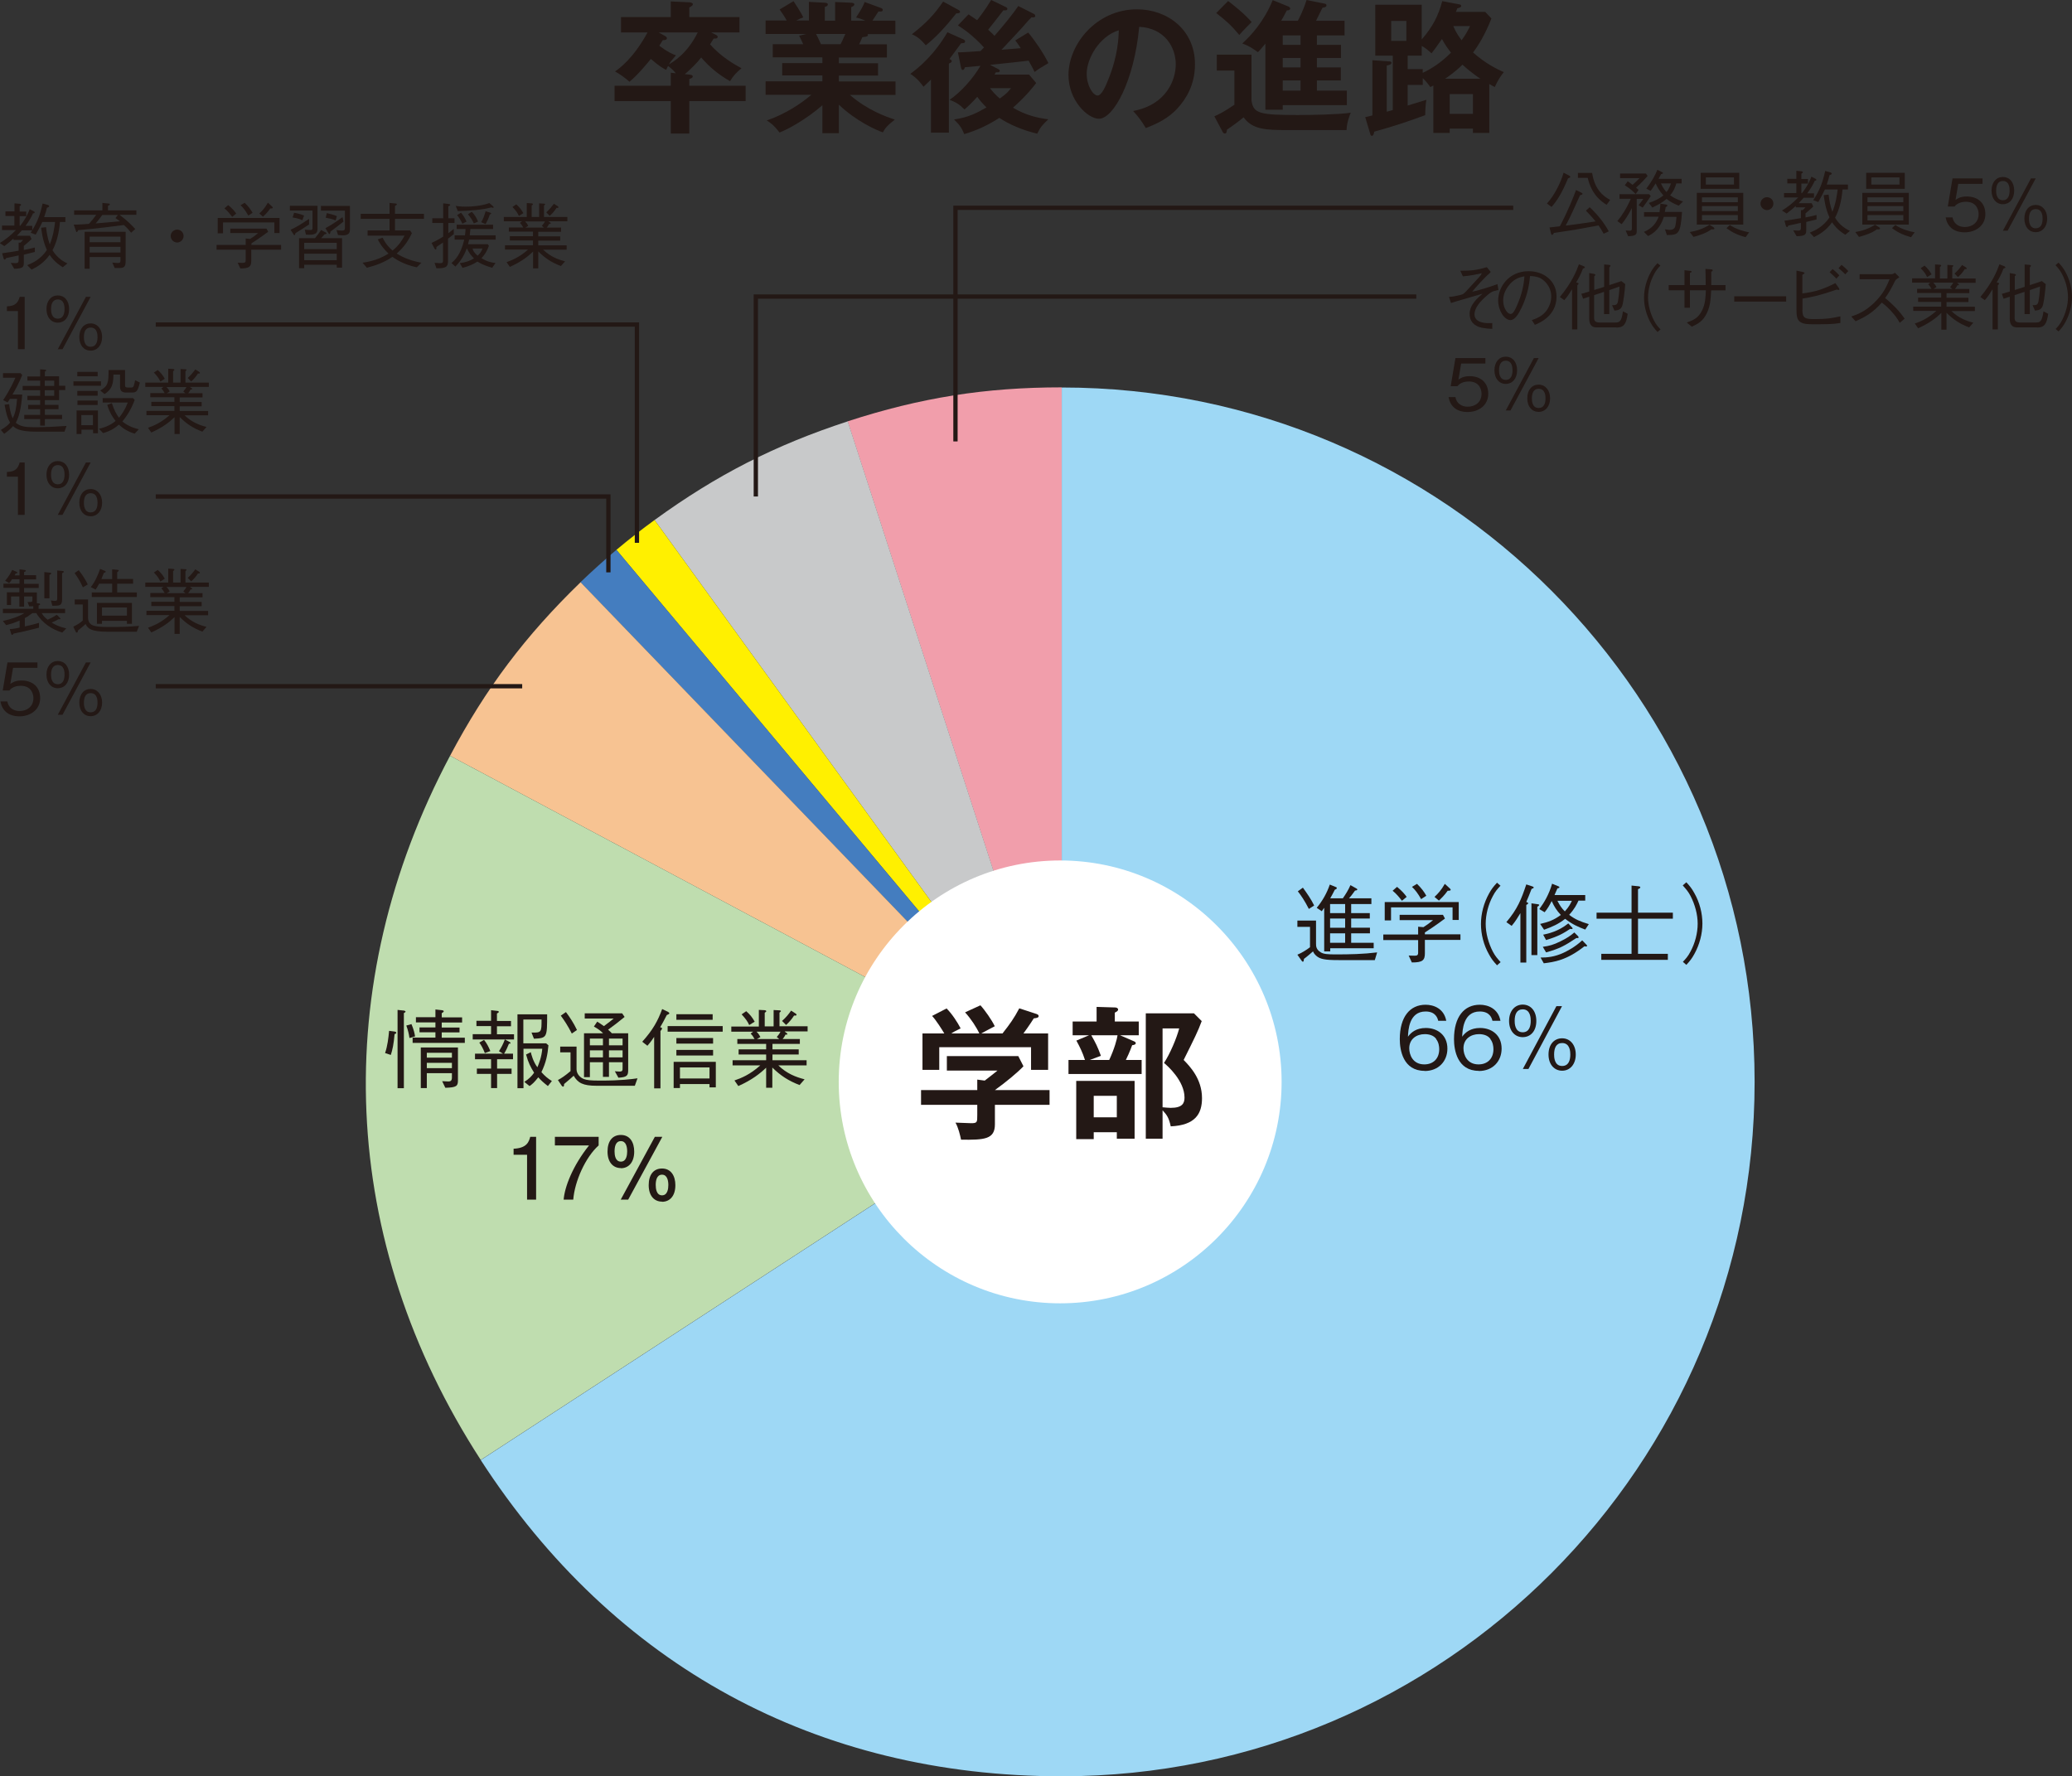 <?xml version="1.0" encoding="UTF-8"?><svg id="_レイヤー_1" xmlns="http://www.w3.org/2000/svg" viewBox="0 0 144.47 123.85"><rect x="0" y="0" width="144.47" height="123.85" fill="#333333" stroke="none"/><defs><style>.cls-1{fill:#fff000;}.cls-1,.cls-2,.cls-3,.cls-4,.cls-5,.cls-6,.cls-7,.cls-8,.cls-9{stroke-width:0px;}.cls-2{fill:#f7c392;}.cls-3{fill:#231815;}.cls-4{fill:#c8c9ca;}.cls-5{fill:#bfddaf;}.cls-6{fill:#9ed8f5;}.cls-7{fill:#fff;}.cls-8{fill:#447dbf;}.cls-9{fill:#f19eab;}.cls-10{fill:none;stroke:#231815;stroke-miterlimit:10;stroke-width:.3px;}</style></defs><path class="cls-9" d="m74.03,75.43l-14.93-46.05c5.07-1.65,9.59-2.37,14.93-2.37v48.42Z"/><path class="cls-4" d="m74.03,75.43l-28.39-39.17c4.32-3.14,8.39-5.22,13.47-6.88l14.93,46.05Z"/><path class="cls-1" d="m74.03,75.43l-31.05-37.09c.82-.69,1.79-1.45,2.66-2.08l28.39,39.17Z"/><path class="cls-8" d="m74.03,75.43l-33.56-34.83c.77-.74,1.69-1.57,2.51-2.26l31.05,37.09Z"/><path class="cls-2" d="m74.03,75.43l-42.65-22.73c2.5-4.72,5.26-8.38,9.1-12.1l33.56,34.83Z"/><path class="cls-5" d="m74.03,75.43l-40.51,26.37c-9.88-15.25-10.66-33.04-2.14-49.1l42.65,22.73Z"/><path class="cls-6" d="m74.03,75.43V27.02c26.68,0,48.31,21.68,48.31,48.42s-21.63,48.42-48.31,48.42c-17.07,0-31.21-7.69-40.51-22.05l40.51-26.37Z"/><path class="cls-7" d="m73.92,90.88c-8.52,0-15.44-6.93-15.44-15.44s6.93-15.44,15.44-15.44,15.44,6.93,15.44,15.44-6.93,15.44-15.44,15.44Z"/><path class="cls-3" d="m95.85,66.95h-2.27c-.93,0-1.41-.02-1.71-.23-.11-.08-.25-.2-.32-.38-.14.12-.42.37-.63.52-.01.11-.02.2-.08.2-.03,0-.06-.04-.07-.05l-.31-.44c.35-.14.71-.39.88-.52v-1.42h-.88v-.44h1.3v1.6c0,.18,0,.41.32.61.2.13.49.15,1.06.15.96,0,1.92-.02,2.88-.14l-.16.53Zm-5.01-5.06c.29.4.57.8.79,1.25l-.37.24c-.3-.59-.55-.95-.77-1.23l.35-.25Zm.97,1.41c.4-.48.71-1.03.91-1.62l.39.16c.06.02.1.04.1.08,0,.07-.09.1-.14.12-.1.2-.19.37-.32.6h.88c.2-.29.39-.59.53-.92l.41.23s.07.04.07.07c0,.06-.08.07-.16.08-.19.27-.32.43-.42.54h1.56v.4h-1.41v.63h1.3v.38h-1.3v.64h1.31v.39h-1.31v.66h1.57v.38h-3.03v.22h-.42v-3.04c-.08.11-.09.13-.17.24l-.34-.23Zm1.98.37v-.63h-1.05v.63h1.05Zm0,1.02v-.64h-1.05v.64h1.05Zm0,1.05v-.66h-1.05v.66h1.05Z"/><path class="cls-3" d="m99.35,65.55v.92c0,.47-.14.65-.91.64l-.22-.48c.19.01.31.01.38.01.16,0,.28,0,.28-.2v-.89h-2.43v-.39h2.43v-.54l.37.03c.28-.18.43-.29.67-.49h-2.33v-.37h3.02l.14.26c-.64.48-1.18.83-1.4.97v.13h2.48v.39h-2.48Zm1.93-1.4v-.88h-4.29v.91h-.44v-1.28h5.16v1.25h-.44Zm-3.53-1.34c-.2-.26-.4-.5-.65-.7l.31-.27c.35.29.53.5.67.7l-.33.27Zm1.34-.11c-.23-.41-.41-.64-.64-.86l.35-.21c.32.31.5.56.65.83l-.37.24Zm1.85-.59c-.22.32-.51.59-.61.69l-.31-.26c.24-.22.47-.47.72-.91l.36.33s.05.06.05.08c0,.07-.1.07-.2.07Z"/><path class="cls-3" d="m104.63,61.75c-.23.25-.37.4-.54.73-.32.59-.5,1.29-.5,1.94s.19,1.34.5,1.94c.17.32.31.47.54.73l-.25.22c-.24-.26-.38-.43-.56-.76-.37-.65-.56-1.4-.56-2.12s.2-1.47.56-2.12c.18-.33.32-.5.56-.76l.25.22Z"/><path class="cls-3" d="m105.04,64.29c.77-.91,1.04-1.6,1.38-2.62l.43.14s.09.04.09.07c0,.06-.09.08-.15.1-.14.37-.27.68-.37.91.11.05.13.06.13.1,0,.04-.07.08-.13.11v4.02h-.41v-3.45c-.14.23-.35.59-.61.89l-.37-.26Zm1.75-1.3l.43.06c.08.01.1.03.1.05,0,.05-.07.09-.13.13v3.37h-.41v-3.61Zm.58,1.44c.61-.14.98-.28,1.46-.63-.29-.31-.45-.56-.64-.97-.14.28-.29.54-.49.78l-.37-.22c.33-.44.68-1.03.89-1.77l.41.17c.06.02.1.04.1.08,0,.05-.08.07-.14.08-.05.13-.2.44-.2.46h2.14v.39h-.47c-.13.28-.28.59-.65.99.4.31.75.46,1.37.65l-.25.38c-.53-.2-.9-.37-1.4-.75-.49.38-.89.55-1.47.76l-.27-.4Zm.05,2.34c.45,0,.97-.04,1.61-.34.21-.1.78-.38,1.29-.86l.29.3s.05.05.05.08c0,.04-.04.05-.07.05s-.06,0-.11-.02c-1.25.99-2.12,1.1-2.84,1.19l-.23-.41Zm.16-1.59c.38-.08,1.07-.23,1.77-.79l.26.28s.04.04.04.07c0,.04-.04.04-.06.04-.04,0-.08,0-.11-.01-.47.31-.82.52-1.68.78l-.2-.37Zm0,.84c.44-.06.74-.14,1.22-.38.46-.22.71-.4.97-.62l.26.26s.04.05.04.08c0,.07-.11.05-.16.05-.8.53-1.17.74-2.11,1l-.23-.39Zm1.01-3.21c.16.31.29.52.52.74.3-.33.41-.57.49-.74h-1Z"/><path class="cls-3" d="m111.65,66.93v-.42h2.11v-2.45h-2.44v-.42h2.44v-1.89l.49.05s.12.01.12.07-.08.1-.16.13v1.64h2.43v.42h-2.43v2.45h2.08v.42h-4.64Z"/><path class="cls-3" d="m117.33,67.08c.23-.25.37-.4.54-.73.32-.59.5-1.29.5-1.94s-.19-1.34-.5-1.94c-.17-.32-.31-.47-.54-.73l.25-.22c.24.26.38.43.56.76.37.65.56,1.4.56,2.12s-.2,1.47-.56,2.12c-.18.33-.32.5-.56.76l-.25-.22Z"/><path class="cls-3" d="m99.33,74.67c-1.5,0-1.73-1.45-1.73-2.21,0-1.56.71-2.4,1.8-2.4.56,0,1.28.26,1.44,1.12h-.56c-.04-.17-.17-.65-.88-.65-1.16,0-1.21,1.31-1.23,1.76.22-.31.59-.61,1.25-.61.79,0,1.5.48,1.5,1.44,0,.87-.61,1.56-1.59,1.56Zm.81-2.23c-.19-.25-.5-.33-.8-.33-.55,0-1.08.32-1.08.99,0,.44.24,1.12,1.05,1.12.62,0,1.04-.4,1.04-1.06,0-.2-.04-.49-.22-.71Z"/><path class="cls-3" d="m103.11,74.67c-1.5,0-1.73-1.45-1.73-2.21,0-1.56.71-2.4,1.8-2.4.56,0,1.28.26,1.44,1.12h-.56c-.04-.17-.17-.65-.88-.65-1.16,0-1.21,1.31-1.23,1.76.22-.31.59-.61,1.25-.61.79,0,1.5.48,1.5,1.44,0,.87-.61,1.56-1.59,1.56Zm.81-2.23c-.19-.25-.5-.33-.8-.33-.55,0-1.08.32-1.08.99,0,.44.24,1.12,1.05,1.12.62,0,1.04-.4,1.04-1.06,0-.2-.04-.49-.22-.71Z"/><path class="cls-3" d="m106.17,72.32c-.55,0-.95-.44-.95-1.13s.4-1.14.95-1.14.95.43.95,1.14-.4,1.13-.95,1.13Zm0-1.94c-.41,0-.56.34-.56.8,0,.14,0,.8.56.8.49,0,.56-.49.56-.8,0-.17-.01-.8-.56-.8Zm.4,4.16h-.39l2.34-4.38h.39l-2.34,4.38Zm2.35.12c-.54,0-.95-.43-.95-1.13s.39-1.13.95-1.13.95.46.95,1.13-.39,1.13-.95,1.13Zm0-1.93c-.42,0-.56.35-.56.8,0,.15,0,.8.56.8.44,0,.57-.38.57-.8,0-.17-.01-.8-.57-.8Z"/><path class="cls-3" d="m109.33,12.44c-.41.98-.73,1.52-1.15,1.99l-.32-.24c.5-.54.97-1.45,1.16-2.15l.42.22s.05.05.05.06c0,.07-.08.09-.17.12Zm2.49,3.87c-.14-.26-.2-.35-.36-.59-.32.06-1.03.19-1.54.28-.36.06-.87.14-1.57.24-.02.04-.08.14-.13.14-.04,0-.06-.04-.07-.08l-.11-.44c.09-.01.13-.01.17-.02.09,0,.47-.06.55-.06.58-1.1.92-1.97,1.13-2.53l.38.19c.06.03.07.05.07.08,0,.05-.06.07-.17.09-.47,1.04-.64,1.43-1,2.12.63-.07,1.39-.19,2.08-.29-.21-.27-.47-.54-.67-.75l.26-.24c.43.39.97,1.01,1.33,1.68l-.36.17Zm.2-2.03c-.99-.6-1.21-1.47-1.32-1.88h-.68v-.34h.99c.08.46.25,1.35,1.26,1.88l-.25.34Z"/><path class="cls-3" d="m114.54,14.48l-.29-.17c.14-.18.21-.27.33-.44h-.46v2.22c0,.22,0,.37-.6.38l-.17-.4c.08,0,.19.02.26.02.17,0,.17-.08.17-.16v-1.42c-.27.52-.48.84-.71,1.12l-.3-.21c.31-.38.62-.84.94-1.56h-.79v-.32h2.06l.12.13c-.22.34-.35.51-.56.8Zm-.46-1.39c.13.11.14.12.17.15l-.2.29c-.2-.2-.42-.4-.76-.61l.2-.28c.06.04.21.14.34.25.12-.1.29-.27.49-.47h-1.36v-.32h1.8l.12.17c-.25.28-.45.5-.81.82Zm2.15,3.32l-.14-.42c.18.02.23.04.33.04.12,0,.32-.03.38-.23.03-.1.08-.41.09-.68h-.88c-.12.37-.36.99-1.1,1.34l-.29-.29c.59-.25.85-.6,1.03-1.06h-1.02v-.32h1.08c.04-.25.05-.43.06-.59l.39.06s.1.02.1.07-.07.08-.12.12c-.02.12-.04.24-.06.33h1.2c-.11,1.56-.25,1.6-1.05,1.61Zm.82-2.07c-.36-.14-.59-.27-.85-.47-.33.28-.62.43-.99.6l-.25-.32c.38-.12.73-.29,1.02-.52-.27-.3-.44-.61-.54-.84-.18.28-.26.4-.35.52l-.3-.16c.43-.56.64-.99.77-1.31l.32.16s.07.03.07.07c0,.05-.09.06-.13.07-.1.19-.14.25-.18.33h1.61v.32h-.37c-.09.32-.19.54-.43.83.28.19.5.3.9.43l-.3.29Zm-1.24-1.55c.17.38.31.52.39.6.07-.09.18-.23.31-.6h-.7Z"/><path class="cls-3" d="m119.33,15.99c-.37.27-.81.41-1.25.53l-.26-.34c.47-.08.9-.21,1.38-.51l.29.19s.05.05.05.07c0,.07-.08.07-.22.06Zm-1.02-.33v-2.21h3.24v2.21h-3.24Zm.27-2.49v-1.12h2.69v1.12h-2.69Zm2.59.59h-2.5v.34h2.5v-.34Zm0,.61h-2.5v.35h2.5v-.35Zm0,.63h-2.5v.37h2.5v-.37Zm-.27-2.63h-1.96v.5h1.96v-.5Zm.81,4.17c-.51-.14-.9-.31-1.33-.63l.23-.22c.45.3.97.44,1.35.51l-.25.34Z"/><path class="cls-3" d="m123.65,14.2c0,.25-.21.45-.45.45s-.45-.21-.45-.45.2-.45.45-.45.45.19.45.45Z"/><path class="cls-3" d="m125.94,15.46v.54c0,.32,0,.46-.67.47l-.24-.41c.1.01.24.02.33.02.18,0,.21-.05.21-.22v-.32c-.38.08-.55.12-.88.19-.02.05-.04.1-.09.1-.04,0-.07-.04-.08-.08l-.1-.36c.42-.06.71-.1,1.15-.18v-.56h.12c.1-.08.17-.16.19-.19h-.67v-.1c-.28.26-.48.41-.64.53l-.32-.21c.34-.21.71-.47,1.13-.91h-.99v-.31h.86v-.67h-.63v-.32h.63v-.56l.34.03s.11.01.11.07c0,.04-.04.06-.1.1v.37h.46v.32h-.46v.67h.04c.42-.53.59-.97.66-1.15l.28.14s.07.04.07.08-.04.06-.12.07c-.07.16-.21.46-.52.87h.47v.31h-.72c-.14.16-.2.22-.35.38h.91l.11.23c-.08.08-.26.25-.54.48v.28c.15-.02.4-.08.77-.17v.31c-.33.08-.37.09-.77.19Zm2.71.9c-.52-.32-.78-.66-.91-.86-.4.57-.88.85-1.26,1.03l-.29-.31c.37-.15.94-.41,1.37-1.06-.3-.65-.37-1.32-.4-1.55l.34-.04c.04.35.1.75.26,1.2.25-.59.33-1.23.37-1.56h-.89c-.15.33-.33.65-.46.88l-.35-.13c.46-.72.65-1.22.83-2.04l.37.1s.09.04.09.08c0,.07-.08.08-.16.12-.04.18-.1.39-.19.65h1.48v.34h-.38c-.07.83-.25,1.47-.52,1.97.35.59.85.83,1.04.92l-.33.27Z"/><path class="cls-3" d="m130.87,15.99c-.37.27-.81.41-1.25.53l-.26-.34c.47-.08.9-.21,1.38-.51l.3.19s.05.05.05.07c0,.07-.08.07-.22.06Zm-1.02-.33v-2.21h3.24v2.21h-3.24Zm.27-2.49v-1.12h2.69v1.12h-2.69Zm2.59.59h-2.5v.34h2.5v-.34Zm0,.61h-2.5v.35h2.5v-.35Zm0,.63h-2.5v.37h2.5v-.37Zm-.27-2.63h-1.96v.5h1.96v-.5Zm.81,4.17c-.51-.14-.9-.31-1.33-.63l.23-.22c.45.3.97.44,1.35.51l-.25.34Z"/><path class="cls-3" d="m136.99,16.2c-.79,0-1.22-.42-1.33-1.04h.48c.08.44.43.67.85.67.52,0,.97-.31.97-.9,0-.17-.06-.86-.89-.86-.23,0-.58.06-.79.33h-.47l.33-1.96h2.09v.38h-1.69l-.19,1.12c.13-.09.34-.24.78-.24.75,0,1.3.43,1.3,1.23s-.67,1.27-1.44,1.27Z"/><path class="cls-3" d="m139.65,14.24c-.46,0-.79-.37-.79-.95s.33-.95.79-.95.79.36.79.95-.33.95-.79.95Zm0-1.62c-.34,0-.47.29-.47.67,0,.12,0,.67.47.67.41,0,.47-.41.47-.67,0-.14,0-.67-.47-.67Zm.33,3.47h-.33l1.96-3.65h.33l-1.96,3.65Zm1.96.1c-.46,0-.79-.36-.79-.95s.33-.95.79-.95.8.38.8.95-.33.95-.8.95Zm0-1.61c-.35,0-.47.29-.47.67,0,.12,0,.67.47.67.37,0,.48-.32.48-.67,0-.14,0-.67-.48-.67Z"/><path class="cls-3" d="m1.66,17.73v.54c0,.32,0,.46-.67.47l-.24-.41c.1.01.24.02.33.02.17,0,.22-.05.22-.22v-.32c-.38.08-.55.12-.88.19-.02.05-.04.1-.09.1-.04,0-.07-.04-.08-.08l-.1-.36c.42-.06.71-.1,1.15-.18v-.56h.12c.1-.08.17-.16.19-.19h-.67v-.1c-.28.26-.48.41-.64.53l-.32-.21c.34-.21.71-.47,1.13-.91H.14v-.31h.86v-.67H.38v-.32h.63v-.56l.34.03s.12.01.12.07c0,.04-.04.06-.1.1v.37h.46v.32h-.46v.67h.04c.42-.53.59-.97.66-1.15l.28.14s.07.04.07.08-.04.06-.12.07c-.07.16-.21.46-.52.87h.47v.31h-.72c-.14.16-.2.22-.35.38h.91l.11.23c-.08.08-.26.25-.54.48v.28c.15-.02.4-.08.77-.17v.31c-.33.08-.37.09-.77.19Zm2.71.9c-.52-.32-.78-.66-.91-.86-.4.57-.88.85-1.26,1.03l-.3-.31c.37-.15.94-.41,1.37-1.06-.3-.65-.37-1.32-.4-1.55l.34-.04c.04.35.1.75.26,1.2.25-.59.33-1.23.37-1.56h-.89c-.15.33-.33.65-.46.88l-.35-.13c.46-.72.65-1.22.83-2.04l.37.1s.09.04.09.08c0,.07-.08.08-.16.12-.04.18-.1.39-.19.65h1.48v.34h-.38c-.07.83-.25,1.47-.52,1.97.36.59.85.83,1.04.92l-.33.27Z"/><path class="cls-3" d="m8.35,14.99c.55.41.89.77,1.08.98l-.29.26c-.12-.16-.25-.31-.5-.54-.75.1-1.75.23-3.19.36-.04.1-.08.13-.1.13-.03,0-.04-.02-.06-.09l-.15-.43c.1,0,.14,0,.25,0,.13,0,.7-.04.81-.05.2-.22.33-.38.51-.63h-1.54v-.31h1.97v-.52l.4.04c.06,0,.12.02.12.06s-.01.04-.13.1v.32h1.98v.31h-1.15Zm-.03,3.7h-.32l-.17-.38c.19.02.3.03.36.03.19,0,.21-.03.21-.21v-.21h-2.15v.82h-.35v-2.58h2.86v2.01c0,.36-.04.52-.44.52Zm.08-2.19h-2.15v.39h2.15v-.39Zm0,.71h-2.15v.4h2.15v-.4Zm-.35-2l.17-.22h-1.09c-.16.23-.28.38-.46.59.49-.04,1.18-.1,1.69-.15-.04-.03-.26-.19-.3-.22Z"/><path class="cls-3" d="m12.8,16.46c0,.25-.21.45-.45.45s-.45-.21-.45-.45.2-.45.45-.45.45.19.45.45Z"/><path class="cls-3" d="m17.52,17.41v.77c0,.4-.12.54-.76.54l-.19-.4c.16.01.26.01.32.01.13,0,.24,0,.24-.17v-.75h-2.03v-.33h2.03v-.45l.31.03c.24-.15.36-.24.56-.41h-1.94v-.31h2.52l.12.22c-.54.4-.98.69-1.17.81v.11h2.07v.33h-2.07Zm1.61-1.17v-.73h-3.58v.76h-.37v-1.07h4.31v1.05h-.37Zm-2.94-1.12c-.17-.22-.33-.42-.54-.59l.26-.23c.29.24.44.42.56.59l-.28.23Zm1.12-.09c-.19-.34-.34-.54-.54-.72l.29-.17c.27.26.42.47.55.7l-.31.2Zm1.54-.5c-.18.27-.43.5-.51.58l-.26-.22c.2-.18.4-.4.6-.76l.3.28s.04.05.04.07c0,.06-.08.06-.17.06Z"/><path class="cls-3" d="m21.25,16.02c.15,0,.28.02.39.02.15,0,.15-.06.15-.18v-1.18h-1.58v-.33h1.93v1.57c0,.33-.1.49-.81.44l-.08-.35Zm.32-.38c-.35.23-.55.36-.97.62-.02.07-.03.14-.07.14-.03,0-.05-.02-.06-.05l-.21-.33c.38-.17.71-.37,1.29-.76v.38Zm-1.06-.8c.14.02.4.07.69.19l-.12.33c-.09-.05-.27-.13-.68-.2l.11-.33Zm3.34,1.77v2.05h-.37v-.2h-2.27v.24h-.36v-2.09h1.11c.17-.2.34-.43.43-.57l.32.17s.06.04.06.06c0,.04-.04.05-.14.07-.06.06-.19.22-.24.27h1.45Zm-.37.32h-2.27v.44h2.27v-.44Zm0,.76h-2.27v.45h2.27v-.45Zm-.03-1.65c.14.02.26.04.38.04.19,0,.22-.06.22-.19v-1.2h-1.67v-.33h2.02v1.6c0,.19,0,.45-.49.45-.08,0-.22-.01-.34-.02l-.11-.35Zm.5-.59c-.3.24-.6.47-.91.7,0,.06-.03.17-.07.17-.03,0-.05-.03-.06-.05l-.22-.36c.36-.2.65-.37,1.19-.77l.07.31Zm-1.16-.59c.23.06.47.11.7.21l-.09.3c-.2-.09-.43-.14-.69-.19l.08-.33Z"/><path class="cls-3" d="m26.68,16.57c.21.45.46.7.69.9.45-.37.65-.69.84-1.04h-2.58v-.36h1.53v-.81h-2.01v-.35h2.01v-.76l.41.04s.1,0,.1.05-.05.07-.13.12v.55h2.02v.35h-2.02v.81h1.05l.13.19c-.23.48-.52.95-1.06,1.42.52.33,1.12.53,1.72.64l-.32.32c-.85-.18-1.39-.51-1.7-.73-.55.38-1.12.59-1.78.76l-.3-.35c.95-.13,1.52-.46,1.81-.64-.21-.2-.5-.49-.75-.99l.35-.12Z"/><path class="cls-3" d="m31.61,16.35c-.12.09-.22.18-.37.29v1.55c0,.43-.15.52-.81.52l-.13-.38c.16.01.37.02.38.02.21,0,.21-.08.21-.21v-1.23c-.25.17-.36.24-.46.31,0,.05,0,.08-.01.12,0,.03-.01.06-.04.06-.02,0-.05-.02-.08-.06l-.21-.4c.27-.13.49-.24.81-.44v-.95h-.76v-.33h.76v-1.04l.37.04c.12.02.12.05.12.07,0,.03-.01.04-.13.1v.83h.43v.33h-.43v.71c.17-.12.25-.2.38-.3v.39Zm2.4.68l.08.11c-.17.47-.38.72-.52.86.43.27.74.31.98.34l-.23.33c-.36-.1-.72-.23-1.03-.43-.32.21-.66.34-1.04.44l-.19-.33c.43-.06.7-.16.99-.33-.2-.19-.35-.39-.5-.71-.18.49-.41.88-.8,1.28l-.27-.25c.2-.17.64-.55.89-1.63h-.67v-.3h.72c.03-.25.04-.33.04-.44h-.62v-.3h2.54v.3h-1.58c-.02.19-.03.28-.05.44h1.81v.3h-1.85c-.04.19-.05.21-.08.32h1.38Zm-2.24-2.67c.14.02.37.05.73.05.39,0,1.08-.05,1.62-.25l.26.22s.04.05.04.07c0,.04-.03.04-.04.04-.03,0-.05,0-.12-.03-.6.17-1.52.24-2.34.26l-.15-.37Zm.37.47c.11.12.24.29.39.62l-.29.15c-.12-.26-.23-.43-.37-.6l.26-.16Zm.76-.06c.19.21.32.39.43.68l-.29.13c-.1-.22-.21-.39-.41-.64l.26-.17Zm.05,2.56c.04.16.1.28.35.5.19-.18.26-.28.34-.5h-.69Zm.6-1.84c.15-.23.23-.5.31-.76l.32.1s.07.02.07.05c0,.03-.03.05-.1.08-.08.26-.17.45-.29.67l-.31-.14Z"/><path class="cls-3" d="m38.25,15.44l.09.06s.06.04.06.07c0,.05-.06.04-.11.04-.06.12-.11.19-.17.26h1v.29h-1.59v.32h1.53v.3h-1.53v.33h1.98v.3h-1.64c.5.48,1.04.69,1.53.81l-.29.33c-.64-.24-1.1-.54-1.58-1.02v1.18h-.36v-1.17c-.36.35-.82.71-1.62,1.07l-.23-.33c.39-.14.91-.35,1.5-.88h-1.61v-.3h1.95v-.33h-1.61v-.3h1.61v-.32h-1.68v-.29h1c-.08-.14-.12-.21-.23-.32l.15-.11h-1.27v-.3h1.6v-.97l.33.02c.06,0,.1.03.1.06s-.04.06-.09.09v.8h.52v-.95l.33.02c.07,0,.09.03.09.04,0,.02-.04.06-.08.1v.79h1.63v.3h-1.32Zm-2.07-.38c-.09-.2-.18-.35-.45-.63l.27-.18c.22.2.34.35.49.61l-.31.2Zm.43.38c.11.11.16.18.22.31l-.2.12h1.3l-.15-.12c.12-.15.17-.21.22-.31h-1.39Zm2.19-.94c-.14.22-.27.37-.47.55l-.24-.24c.25-.24.39-.41.53-.6l.24.15s.08.05.08.09c0,.06-.09.05-.14.04Z"/><path class="cls-3" d="m1.25,24.36v-2.67H.48v-.33c.33-.02.73-.04.89-.66h.35v3.65h-.46Z"/><path class="cls-3" d="m4.03,22.5c-.46,0-.79-.37-.79-.95s.33-.95.79-.95.79.36.79.95-.33.95-.79.95Zm0-1.62c-.34,0-.47.29-.47.67,0,.12,0,.67.47.67.41,0,.47-.41.47-.67,0-.14,0-.67-.47-.67Zm.33,3.47h-.33l1.96-3.65h.33l-1.96,3.65Zm1.96.1c-.46,0-.79-.36-.79-.95s.33-.95.79-.95.8.38.8.95-.33.95-.8.95Zm0-1.61c-.35,0-.47.29-.47.67,0,.12,0,.67.47.67.37,0,.48-.32.48-.67,0-.14,0-.67-.48-.67Z"/><path class="cls-3" d="m4.5,30.1h-1.97c-1.17,0-1.44-.22-1.62-.39-.18.21-.35.35-.62.54l-.23-.27c.32-.19.51-.34.64-.51-.19-.35-.26-.59-.38-1.25l.32-.04c.01.14.08.66.25.99.16-.33.25-.67.3-1.36h-.5c-.04.07-.05.09-.16.25l-.31-.16c.48-.72.76-1.34.85-1.56H.21v-.32h1.22l.12.13c-.26.63-.5,1.06-.68,1.36h.68c-.04.47-.12,1.39-.45,1.97.33.26.63.31,1.33.31.74,0,1.48-.04,2.21-.09l-.14.39Zm-.38-2.89v.69h-.99v.33h.95v.3h-.95v.4h1.2v.29h-1.2v.46h-.33v-.46h-1.11v-.29h1.11v-.4h-.84v-.3h.84v-.33h-.89v-.3h.89v-.39h-1.22v-.3h1.22v-.37h-.89v-.29h.89v-.5l.36.03s.06.01.06.05-.03.05-.09.08v.33h.99v.66h.43v.3h-.43Zm-.34-.67h-.66v.37h.66v-.37Zm0,.67h-.66v.39h.66v-.39Z"/><path class="cls-3" d="m5.12,26.59h1.92v.31h-1.92v-.31Zm.56,3.67h-.34v-1.64h1.49v1.59h-.34v-.25h-.81v.3Zm-.29-4.02v-.31h1.42v.31h-1.42Zm0,1.02h1.42v.33h-1.42v-.33Zm.01.67h1.41v.31h-1.41v-.31Zm1.08,1.01h-.81v.71h.81v-.71Zm.69-1.18h2.11l.11.13c-.2.55-.49,1.06-.86,1.5.46.38,1,.51,1.15.54l-.29.31c-.53-.16-.87-.41-1.1-.63-.21.18-.52.43-1.1.59l-.29-.3c.52-.12.88-.31,1.16-.55-.16-.2-.42-.56-.58-1.12l.32-.12c.17.51.29.74.5,1.02.23-.29.43-.59.61-1.06h-1.75v-.33Zm2.58-1.08c-.15.64-.26.69-.55.69h-.42c-.21,0-.41-.07-.41-.39v-.86h-.46c-.01.72-.13,1.04-.62,1.36l-.3-.25c.54-.31.58-.53.58-1.43h1.15v1.04c0,.15.04.18.18.18h.28c.1,0,.14-.08.16-.16.04-.11.07-.29.08-.35l.34.17Z"/><path class="cls-3" d="m13.25,26.99l.09.06s.06.04.06.07c0,.05-.06.04-.11.04-.06.12-.11.19-.17.26h1v.29h-1.59v.32h1.53v.3h-1.53v.33h1.98v.3h-1.64c.5.48,1.04.69,1.53.81l-.29.33c-.64-.24-1.1-.54-1.58-1.02v1.18h-.36v-1.17c-.36.35-.82.71-1.62,1.07l-.23-.33c.39-.14.91-.35,1.5-.88h-1.61v-.3h1.95v-.33h-1.61v-.3h1.61v-.32h-1.68v-.29h1c-.08-.14-.12-.21-.23-.32l.15-.11h-1.27v-.3h1.6v-.97l.33.02c.06,0,.1.03.1.06s-.04.06-.09.09v.8h.52v-.95l.33.02c.07,0,.09.03.09.04,0,.02-.04.06-.08.1v.79h1.63v.3h-1.32Zm-2.07-.38c-.09-.2-.18-.35-.45-.63l.27-.18c.22.2.34.35.49.61l-.31.2Zm.43.38c.11.11.16.18.22.31l-.2.12h1.3l-.15-.12c.12-.15.17-.21.22-.31h-1.39Zm2.19-.94c-.14.22-.27.37-.47.55l-.24-.24c.25-.24.39-.41.53-.6l.24.15s.08.05.08.09c0,.06-.09.05-.14.04Z"/><path class="cls-3" d="m1.25,35.91v-2.67H.48v-.33c.33-.02.73-.04.89-.66h.35v3.65h-.46Z"/><path class="cls-3" d="m4.03,34.05c-.46,0-.79-.37-.79-.95s.33-.95.79-.95.79.36.79.95-.33.95-.79.95Zm0-1.62c-.34,0-.47.29-.47.67,0,.12,0,.67.47.67.41,0,.47-.41.47-.67,0-.14,0-.67-.47-.67Zm.33,3.47h-.33l1.96-3.65h.33l-1.96,3.65Zm1.96.1c-.46,0-.79-.36-.79-.95s.33-.95.79-.95.8.38.8.95-.33.95-.8.95Zm0-1.61c-.35,0-.47.29-.47.67,0,.12,0,.67.47.67.37,0,.48-.32.48-.67,0-.14,0-.67-.48-.67Z"/><path class="cls-3" d="m27.51,72.12c-.06.69-.14,1.07-.26,1.44l-.4-.13c.17-.5.23-1.03.28-1.55l.39.05s.11.02.11.08c0,.06-.06.08-.12.1Zm.65-1.48v5.24h-.44v-5.46l.47.05s.09.04.09.07c0,.04-.1.09-.12.1Zm.39,1.74c-.04-.29-.1-.54-.22-.87l.36-.1c.17.41.22.66.25.86l-.39.11Zm.22.33v-.36h1.59v-.37h-1.11v-.34h1.11v-.35h-1.36v-.36h1.36v-.54l.45.05c.13.01.13.07.13.08,0,.04-.08.09-.14.13v.29h1.42v.36h-1.42v.35h1.24v.34h-1.24v.37h1.61v.36h-3.64Zm2.28,3.14l-.22-.46c.06,0,.34.02.43.02.13,0,.25-.03.25-.27v-.31h-1.75v1.04h-.42v-2.83h2.59v2.3c0,.39-.1.49-.88.51Zm.46-2.44h-1.75v.34h1.75v-.34Zm0,.7h-1.75v.37h1.75v-.37Z"/><path class="cls-3" d="m32.96,72.47v-.36h1.28v-.56h-1.02v-.37h1.02v-.74l.44.05s.1.01.1.06-.04.07-.13.12v.52h.98v.37h-.98v.56h1.19v.36h-2.88Zm1.7,1.39v.65h1.01v.37h-1.01v.99h-.42v-.99h-.99v-.37h.99v-.65h-1.12v-.39h1.95l-.28-.17c.16-.25.29-.49.41-.82l.34.18s.06.04.06.07c0,.05-.07.05-.11.04-.1.25-.19.45-.34.7h.62v.39h-1.12Zm-.85-.42c-.14-.36-.26-.56-.39-.74l.33-.19c.19.24.31.47.44.78l-.38.14Zm4.39,2.29c-.33-.26-.48-.4-.67-.61-.28.36-.43.49-.61.61l-.36-.29c.34-.22.52-.41.68-.64-.24-.39-.4-.68-.56-1.27l.33-.16c.03.13.16.66.46,1.05.12-.29.29-.71.34-1.29h-1.31v2.75h-.42v-5.15h2.07c0,1.64-.01,1.65-.92,1.7l-.17-.43c.7.02.7-.03.7-.91h-1.27v1.66h1.59l.16.14c-.06.66-.16,1.18-.49,1.87.25.28.44.44.73.62l-.28.35Z"/><path class="cls-3" d="m44.26,75.71h-2.66c-.96,0-1.31-.2-1.6-.7-.12.11-.34.31-.67.58,0,.08,0,.18-.07.18-.04,0-.07-.04-.1-.07l-.26-.39c.25-.13.5-.3.88-.62v-1.31h-.72v-.4h1.14v1.58c0,.34.28.6.51.68.21.08.43.11,1.17.11,1.42,0,2.15-.1,2.57-.16l-.19.53Zm-4.39-3.64c-.29-.57-.52-.91-.77-1.25l.36-.25c.26.35.52.73.77,1.25l-.36.25Zm3.25,3.08l-.25-.45c.17.01.26.02.31.02.23,0,.23-.08.23-.25v-.4h-.95v1.02h-.42v-1.02h-.91v1.04h-.41v-3.06h1.33c-.17-.17-.32-.29-.64-.47l.23-.34c.13.08.14.08.47.31.43-.32.47-.36.68-.53h-2.02v-.36h2.61l.17.25c-.46.38-.71.57-1.15.89.16.13.22.21.26.25h1.14v2.54c0,.41-.06.52-.7.56Zm-1.08-2.73h-.91v.47h.91v-.47Zm0,.82h-.91v.49h.91v-.49Zm1.37-.82h-.95v.47h.95v-.47Zm0,.82h-.95v.49h.95v-.49Z"/><path class="cls-3" d="m44.78,72.64c.74-.82,1.09-1.46,1.39-2.28l.41.2s.09.05.09.09c0,.06-.07.08-.18.13-.19.38-.32.61-.46.85.06.02.13.03.13.08,0,.07-.09.16-.11.18v4h-.44v-3.59c-.08.12-.22.34-.47.62l-.36-.28Zm1.77-.7v-.39h3.84v.39h-3.84Zm.42,3.92v-1.82h2.94v1.78h-.44v-.23h-2.06v.28h-.44Zm.19-4.75v-.39h2.53v.39h-2.53Zm0,1.66v-.39h2.56v.39h-2.56Zm0,.83v-.39h2.56v.39h-2.56Zm2.31.83h-2.06v.77h2.06v-.77Z"/><path class="cls-3" d="m54.72,71.94l.11.08s.07.05.07.08c0,.06-.07.05-.13.04-.07.15-.13.22-.2.31h1.2v.34h-1.91v.38h1.83v.36h-1.83v.4h2.38v.36h-1.97c.59.58,1.24.82,1.83.97l-.35.4c-.76-.29-1.32-.65-1.9-1.22v1.41h-.43v-1.4c-.43.41-.98.85-1.94,1.28l-.27-.39c.47-.16,1.09-.41,1.8-1.05h-1.93v-.36h2.34v-.4h-1.92v-.36h1.92v-.38h-2.01v-.34h1.2c-.09-.17-.15-.25-.27-.38l.17-.13h-1.52v-.36h1.92v-1.16l.4.02c.07,0,.12.04.12.07s-.05.07-.11.11v.95h.62v-1.14l.4.02c.08,0,.11.04.11.05,0,.03-.05.07-.1.11v.95h1.96v.36h-1.58Zm-2.48-.46c-.11-.24-.22-.41-.53-.75l.32-.22c.26.23.41.41.59.73l-.37.23Zm.51.46c.13.13.19.22.27.37l-.24.14h1.55l-.17-.14c.15-.17.2-.25.26-.37h-1.67Zm2.62-1.13c-.17.26-.32.44-.56.66l-.28-.28c.31-.28.47-.49.63-.72l.28.18s.1.06.1.11c0,.07-.11.06-.17.05Z"/><path class="cls-3" d="m36.75,83.65v-3.13h-.94v-.42c.94-.04,1.07-.5,1.16-.83h.41v4.38h-.64Z"/><path class="cls-3" d="m39.97,83.65h-.67c.07-.88.62-2.34,1.77-3.78h-2.38v-.6h3.05v.6c-.92.82-1.67,2.5-1.77,3.78Z"/><path class="cls-3" d="m43.29,81.45c-.55,0-.93-.42-.93-1.15s.34-1.16.93-1.16c.63,0,.93.51.93,1.16,0,.76-.4,1.16-.93,1.16Zm0-1.88c-.38,0-.44.42-.44.72,0,.25.05.71.44.71s.44-.47.44-.71c0-.3-.07-.72-.44-.72Zm.5,4.08h-.51l2.38-4.38h.52l-2.38,4.38Zm2.37.14c-.55,0-.93-.42-.93-1.15s.34-1.16.93-1.16c.63,0,.93.52.93,1.16,0,.77-.4,1.16-.93,1.16Zm0-1.88c-.38,0-.44.43-.44.72,0,.25.05.72.44.72s.44-.47.44-.72c0-.29-.07-.72-.44-.72Z"/><path class="cls-3" d="m101.83,18.88c.76,0,1.13-.04,1.84-.25l.27.33c-.05.08-.07.09-.22.22-.14.12-.81.82-1.07,1.16.15-.03.33-.08.49-.12.61-.17,1.05-.33,1.27-.41l.07.41c-.14.04-.19.05-.32.08-.24.05-.62.43-.76.56-.17.18-.59.59-.59,1.07,0,.39.36.53.66.58.15.02.26.03.58.02v.4c-.25-.01-.42-.02-.63-.06-.28-.04-.95-.21-.95-.99,0-.63.58-1.13.9-1.4-.29.09-1.56.45-1.82.53-.1.03-.18.06-.38.12l-.14-.43c.24,0,.54-.07.82-.14.17-.04.22-.09.34-.21.45-.49.49-.54.92-1,.14-.15.16-.19.21-.3-.25.06-.81.18-1.32.22l-.18-.39Z"/><path class="cls-3" d="m106.8,22.32c.19-.06.49-.16.77-.39.34-.27.59-.75.59-1.25,0-.77-.56-1.19-.79-1.3-.18-.08-.43-.13-.69-.13-.06.76-.25,1.5-.58,2.19-.21.45-.48.88-.78.88-.42,0-.86-.65-.86-1.37,0-.96.76-2.04,2.12-2.04,1.05,0,1.95.66,1.95,1.77,0,1.36-1.21,1.85-1.51,1.97l-.22-.34Zm-1.65-2.35c-.16.22-.34.55-.34.98,0,.54.3.94.5.94.11,0,.23,0,.55-.8.35-.85.41-1.52.43-1.82-.36.06-.76.18-1.14.7Z"/><path class="cls-3" d="m110.37,18.73c-.14.38-.3.68-.47.96l.1.03s.07.02.07.05c0,.03-.06.1-.09.12v3.08h-.37v-2.8c-.19.31-.31.5-.54.76l-.31-.22c.84-1.01,1.16-1.81,1.33-2.28l.33.13s.09.05.09.08c0,.03-.01.03-.15.1Zm2.34,4.1h-1.4c-.42,0-.5-.32-.5-.62v-1.52c-.13.04-.15.05-.43.14l-.12-.34c.1-.03.18-.05.55-.16v-1.29l.34.06s.09.04.09.07-.02.04-.08.08v.97c.08-.02.46-.15.54-.17.05-.02.06-.02.15-.05v-1.56l.33.03c.11.01.11.06.11.06,0,.03-.04.07-.08.12v1.23c.39-.12.66-.22.84-.28l.27.21c-.02.37-.11,1.09-.17,1.36-.08.43-.31.46-.58.49l-.17-.38c.26,0,.37,0,.42-.31.02-.12.09-.61.1-.99-.23.08-.34.12-.71.25v1.67h-.37v-1.55c-.08.03-.6.2-.69.23v1.58c0,.21.06.33.42.33h1.03c.33,0,.46-.06.56-.78l.33.17c-.1.73-.28.96-.78.96Z"/><path class="cls-3" d="m115.78,18.51c-.2.21-.31.34-.45.61-.27.5-.42,1.08-.42,1.62s.16,1.12.42,1.62c.14.27.25.4.45.61l-.21.18c-.2-.22-.32-.36-.47-.63-.31-.55-.47-1.17-.47-1.77s.17-1.23.47-1.77c.15-.27.27-.42.47-.63l.21.18Z"/><path class="cls-3" d="m120.31,19.89v.36h-1c-.03.58-.05,1.04-.28,1.54-.27.6-.62.78-1.07.99l-.35-.29c.47-.17.81-.31,1.08-.87.21-.44.23-.86.25-1.38h-1.11v1.22h-.38v-1.22h-1.1v-.36h1.1v-1.04l.41.05s.09.01.09.05c0,.03,0,.04-.12.09v.85h1.1c0-.43-.01-.85-.02-1.13l.37.03c.06,0,.14.01.14.07,0,.05-.05.07-.1.1v.93h1Z"/><path class="cls-3" d="m120.92,21.03v-.37h3.62v.37h-3.62Z"/><path class="cls-3" d="m125.67,21.6c0,.6.2.65.85.65.88,0,1.16-.06,1.8-.19v.46c-.54.09-.88.09-2.01.09-.89,0-1.05-.27-1.05-.95v-2.79l.42.09c.07.02.14.04.14.08,0,.03-.02.04-.15.12v1.3c.93-.11,1.49-.31,2.3-.72l.25.35s.03.05.03.08c0,.04-.02.05-.06.05,0,0-.11-.03-.12-.03-1.24.43-1.82.54-2.39.63v.78Zm2.37-2.17c-.11-.12-.3-.31-.47-.45l.21-.22c.14.11.33.29.47.44l-.21.23Zm.62-.3c-.11-.11-.3-.3-.47-.43l.21-.23c.18.13.39.34.47.43l-.21.23Z"/><path class="cls-3" d="m132.43,19.33c-.22.15-.23.16-.29.24-.3.61-.43.84-.7,1.21.47.39.94.83,1.36,1.44l-.34.29c-.14-.24-.28-.48-.64-.86-.28-.3-.48-.45-.61-.55-.62.7-1.15,1-1.83,1.3l-.3-.33c.43-.15.95-.33,1.61-.97.66-.65.88-1.19,1.06-1.63h-2.09v-.35h2.23c.08,0,.18-.06.24-.1l.32.33Z"/><path class="cls-3" d="m136.44,19.71l.09.07s.06.04.06.07c0,.05-.06.04-.11.04-.06.12-.11.19-.17.26h1v.29h-1.59v.32h1.53v.3h-1.53v.33h1.98v.3h-1.64c.5.48,1.04.69,1.53.81l-.29.33c-.64-.24-1.1-.54-1.58-1.02v1.18h-.36v-1.17c-.36.35-.82.71-1.62,1.07l-.23-.33c.39-.13.91-.35,1.5-.88h-1.61v-.3h1.95v-.33h-1.61v-.3h1.61v-.32h-1.68v-.29h1c-.08-.14-.12-.21-.23-.32l.15-.11h-1.27v-.3h1.6v-.97l.33.02c.06,0,.1.03.1.06s-.04.06-.09.1v.8h.52v-.95l.33.02c.07,0,.09.03.09.04,0,.02-.04.06-.08.1v.79h1.63v.3h-1.32Zm-2.07-.38c-.09-.2-.18-.35-.45-.63l.27-.18c.22.2.34.35.49.61l-.31.19Zm.43.38c.11.11.16.18.22.31l-.2.12h1.3l-.15-.12c.12-.15.17-.21.22-.31h-1.39Zm2.19-.94c-.14.22-.27.37-.47.55l-.24-.24c.25-.24.39-.41.53-.6l.24.15s.08.05.08.09c0,.06-.09.05-.14.04Z"/><path class="cls-3" d="m139.69,18.73c-.14.38-.3.68-.47.96l.1.03s.07.02.07.05c0,.03-.06.1-.09.12v3.08h-.37v-2.8c-.19.31-.31.5-.54.76l-.31-.22c.84-1.01,1.16-1.81,1.33-2.28l.33.13s.09.05.09.08c0,.03-.01.03-.15.1Zm2.34,4.1h-1.4c-.42,0-.5-.32-.5-.62v-1.52c-.13.04-.15.05-.43.14l-.12-.34c.1-.03.18-.05.55-.16v-1.29l.34.06s.09.04.09.07-.02.04-.08.08v.97c.08-.02.46-.15.54-.17.05-.02.06-.02.15-.05v-1.56l.33.03c.11.01.11.06.11.06,0,.03-.04.07-.08.12v1.23c.39-.12.66-.22.84-.28l.27.21c-.02.37-.11,1.09-.17,1.36-.08.43-.31.46-.58.49l-.17-.38c.26,0,.37,0,.42-.31.02-.12.09-.61.1-.99-.23.08-.34.12-.71.25v1.67h-.37v-1.55c-.08.03-.6.2-.69.23v1.58c0,.21.06.33.42.33h1.03c.33,0,.46-.06.56-.78l.33.17c-.1.73-.28.96-.78.96Z"/><path class="cls-3" d="m143.32,22.95c.2-.21.31-.34.45-.61.26-.5.42-1.08.42-1.62s-.16-1.12-.42-1.62c-.15-.27-.26-.4-.45-.61l.21-.18c.2.22.32.36.47.63.31.55.47,1.17.47,1.77s-.17,1.23-.47,1.77c-.15.27-.27.42-.47.63l-.21-.18Z"/><path class="cls-3" d="m102.33,28.73c-.79,0-1.22-.42-1.33-1.04h.48c.07.44.44.67.85.67.52,0,.97-.31.97-.9,0-.17-.06-.86-.89-.86-.23,0-.58.06-.79.33h-.47l.33-1.96h2.09v.38h-1.69l-.19,1.12c.13-.09.34-.24.78-.24.75,0,1.3.43,1.3,1.23s-.67,1.27-1.44,1.27Z"/><path class="cls-3" d="m104.99,26.77c-.46,0-.79-.37-.79-.95s.33-.95.79-.95.79.36.79.95-.34.95-.79.95Zm0-1.62c-.34,0-.47.29-.47.67,0,.12,0,.67.47.67.41,0,.47-.41.47-.67,0-.14-.01-.67-.47-.67Zm.33,3.47h-.33l1.96-3.65h.33l-1.96,3.65Zm1.96.1c-.46,0-.79-.36-.79-.95s.33-.95.79-.95.8.38.8.95-.33.95-.8.95Zm0-1.61c-.35,0-.47.3-.47.67,0,.12,0,.67.47.67.37,0,.48-.32.48-.67,0-.14,0-.67-.48-.67Z"/><path class="cls-3" d="m73.18,76.01v1.03h-3.81v1.36c0,1.05-.74,1.09-2.36,1.07-.06-.29-.19-.85-.39-1.19.17.01.94.04,1.09.04.43,0,.43-.06.43-.58v-.7h-3.92v-1.03h3.92v-.73l.52.07c.33-.25.72-.56.89-.7h-3.53v-1.01h4.98l.36.71c-.37.4-1.21,1.1-1.99,1.66h3.81Zm-4.9-3.95c-.17-.39-.57-1.01-.99-1.47l1.07-.49c.3.32.81,1.05,1,1.46-.11.06-.9.47-.94.5h1.48c.52-.66.8-1.05,1.17-1.75l1.19.39c.06.02.16.06.16.15,0,.12-.16.14-.34.16-.35.55-.59.87-.72,1.05h1.72v2.54h-1.19v-1.58h-6.4v1.58h-1.17v-2.54h1.52c-.17-.29-.57-.92-.85-1.22l1.01-.52c.38.37.79,1.01.98,1.39-.36.17-.57.29-.65.35h1.95Z"/><path class="cls-3" d="m79.4,71.23v.96h-1.3l.97.42c.09.04.12.08.12.13,0,.1-.14.13-.25.14-.16.45-.38.91-.44,1.03h1.1v.98h-5.1v-.98h1.15c-.17-.53-.36-.91-.6-1.35l.88-.37h-1.14v-.96h1.67v-1.02l1.3.04c.1,0,.2.06.2.14,0,.1-.09.15-.23.22v.62h1.67Zm-.29,8.17h-1.24v-.45h-1.61v.48h-1.22v-4.06h4.07v4.03Zm-3.02-7.21c.31.54.44.8.67,1.43l-.77.29h1.35c.37-.79.55-1.48.58-1.72h-1.83Zm.17,4.22v1.5h1.61v-1.5h-1.61Zm7.53-5.21c-.28.75-.48,1.14-1.26,2.71.43.44,1.28,1.32,1.28,2.66,0,1.09-.46,1.89-2.18,1.97-.13-.6-.27-.8-.57-1.12v1.98h-1.17v-8.74h3.36l.54.54Zm-2.73.51v5.5c.23.02.44.04.57.04.82,0,.96-.33.96-.72,0-1.17-1.21-2.24-1.43-2.41.42-.64.88-1.72,1.06-2.41h-1.16Z"/><path class="cls-3" d="m51.56,1.19v1.07h-1.98l.32.16c.11.06.14.09.14.15,0,.13-.17.12-.28.12-.02.03-.17.27-.25.4.76.88,1.75,1.43,2.19,1.67-.39.33-.55.5-.8.9-.81-.47-1.4-.95-2.01-1.65-.31.4-.75.83-1.14,1.16l.3.03c.19.02.25.06.25.13,0,.1-.1.13-.24.18v.47h3.93v1.07h-3.93v2.26h-1.29v-2.26h-3.92v-1.07h3.92v-.91l.35.04c-.12-.15-.29-.33-.54-.51-.06.11-.08.15-.13.27-.17-.08-.42-.2-1.07-.76-.16.2-.91,1.12-1.49,1.59-.24-.22-.7-.56-1.01-.72.26-.17,1.28-.89,2.27-2.72h-1.85v-1.07h3.47V.1l1.29.06c.1,0,.25.05.25.13,0,.09-.07.13-.25.23v.67h3.5Zm-5.64,1.07l.45.25c.06.03.13.09.13.15,0,.13-.16.14-.29.14-.09.14-.12.19-.24.39.57.43.87.56,1.16.67-.34.39-.39.46-.49.63.33-.2,1.28-.75,2.01-2.23h-2.73Z"/><path class="cls-3" d="m58.49,9.29h-1.15v-1.95c-1.16,1.01-2.45,1.7-2.99,1.9-.42-.55-.66-.7-.89-.84,1.29-.44,2.4-1.18,3.11-1.79h-3.19v-.94h3.96v-.41h-2.8v-.86h2.8v-.4h-3.46v-.92h2.12c-.05-.12-.18-.4-.28-.59l.5-.12h-2.84v-.94h1.47c-.08-.17-.27-.46-.49-.77l.97-.58c.21.31.5.77.68,1.13-.16.06-.27.1-.49.22h.88V.13l1.11.06c.1.01.21.02.21.12s-.08.13-.21.17v.96h.72V.14l1.12.05s.22,0,.22.12c0,.1-.15.16-.22.19v.94h.98c-.29-.13-.51-.19-.64-.22.38-.59.48-.78.6-1.08l1.17.43c.05.02.09.07.09.12,0,.13-.15.12-.3.11-.07.1-.36.55-.42.64h1.6v.94h-1.94s.03.05.03.07c0,.11-.27.13-.39.14-.12.28-.18.4-.23.5h1.94v.92h-3.35v.4h2.73v.86h-2.73v.41h3.95v.94h-3.18c1.26,1.09,2.54,1.52,3.13,1.72-.55.43-.69.62-.83.89-.48-.16-1.89-.8-3.07-1.93v2Zm-1.59-6.92c.07.12.15.29.34.71h1.37c.06-.12.18-.35.33-.71h-2.04Z"/><path class="cls-3" d="m67.18,2.75c.05.02.11.07.11.14,0,.11-.1.12-.28.13-.13.17-.69.95-.81,1.1.11.04.16.09.16.14,0,.09-.11.14-.2.17v4.82h-1.25v-3.7c-.29.28-.37.36-.52.5-.11-.16-.42-.59-.92-.9,1.32-.96,2.12-2.1,2.59-2.9l1.12.5Zm-.37-2.07c.06.03.13.08.13.14,0,.12-.2.11-.26.11-.76.95-1.4,1.65-2.13,2.23-.28-.34-.57-.61-.97-.77,1.01-.79,1.56-1.37,2.18-2.28l1.05.57Zm.72.32c.25.16.38.26.6.41.07-.09.56-.71.98-1.41l1.02.49c.06.03.11.07.11.13,0,.09-.1.12-.28.1-.17.22-.9,1.16-1.06,1.35.28.26.37.35.44.43.66-.75,1.33-1.59,1.66-2.08l1.09.55c.05.02.09.08.09.15s-.07.09-.12.09h-.14c-.17.16-.21.21-.61.67-.14.16-.98,1.06-1.48,1.59.2-.02,1.27-.1,1.34-.11-.16-.26-.28-.41-.38-.54l.9-.55c.45.53,1.04,1.39,1.41,2.13-.59.35-.66.39-.96.62-.09-.19-.14-.29-.42-.79-.54.07-1.79.2-2.69.29l.58.3c.06.03.1.07.1.13s-.08.09-.13.09h-.14c-.03.05-.07.12-.1.16h2.41l.5.59c-.26.33-.69.89-1.62,1.72.89.52,1.65.7,2.46.81-.46.45-.52.51-.77,1-.99-.23-1.97-.65-2.64-1.1-.8.51-1.56.87-2.45,1.13-.18-.45-.34-.66-.71-1.02,1.05-.15,1.63-.48,2.26-.84-.27-.27-.45-.48-.64-.74-.28.31-.57.61-.89.88-.35-.34-.56-.49-1.04-.67.75-.51,1.61-1.44,2.15-2.37-.19.02-.98.09-1.08.1-.03.1-.08.19-.15.19s-.11-.08-.13-.2l-.21-1.03c.3,0,1.22-.06,1.58-.09.03-.04.2-.21.24-.25-.79-.86-1.4-1.27-1.82-1.54l.74-.77Zm1.5,5.15c.21.27.39.47.68.72.48-.34.61-.5.78-.72h-1.46Z"/><path class="cls-3" d="m79.01,7.74c2.36-.45,2.97-2.21,2.97-3.26,0-1.16-.75-2.52-2.55-2.61-.34,3.73-1.78,6.41-2.81,6.41-.77,0-2.12-1.26-2.12-3.05,0-2.13,1.93-4.58,4.78-4.58,2.13,0,4.04,1.44,4.04,3.83,0,1.49-.67,2.46-1.18,3.03-.68.77-1.51,1.13-2.25,1.42-.3-.5-.49-.76-.88-1.19Zm-3.24-2.6c0,.85.45,1.52.76,1.52.29,0,.57-.68.73-1.08.71-1.71.73-3.01.75-3.47-1.36.42-2.24,1.97-2.24,3.03Z"/><path class="cls-3" d="m87.26,3.81v3.2c.13.9.55,1.01,3.22,1.01.96,0,2.8-.03,3.7-.16-.08.2-.28.7-.29,1.21h-4.14c-1.5,0-2.43-.04-3.04-.89-.29.25-.91.7-1.16.86-.02.18-.03.27-.16.27-.08,0-.12-.07-.15-.13l-.57-1.07c.3-.13.66-.3,1.4-.81v-2.38h-1.23v-1.11h2.42Zm-1.63-3.74c.27.2,1.15.89,1.64,1.47-.05.05-.67.66-.86.9-.58-.7-.93-1-1.61-1.53l.83-.84Zm6.19,3.06h1.68v.91h-1.68v.66h1.67v.91h-1.67v.71h2.09v1.01h-4.47v.32h-1.21V3.04c-.3.37-.38.45-.52.6-.47-.33-.58-.41-1.09-.61.58-.53,1.5-1.5,2.12-3.02l1.11.45s.11.06.11.13c0,.09-.07.13-.24.14-.14.27-.27.52-.39.72h1.16c.1-.18.39-.75.61-1.45l1.23.25c.07,0,.16.04.16.12,0,.12-.14.15-.28.17-.07.13-.38.77-.45.91h1.99v1.02h-1.93v.66Zm-1.14-.66h-1.24v.66h1.24v-.66Zm0,1.57h-1.24v.66h1.24v-.66Zm0,1.57h-1.24v.71h1.24v-.71Z"/><path class="cls-3" d="m103.56.83l.43.46c-.46,1.17-.95,1.93-1.28,2.37.86.77,1.67,1.16,2.14,1.37-.28.35-.42.6-.63,1.04-.06-.03-.33-.18-.38-.21v3.41h-1.14v-.3h-1.62v.3h-1.14v-3.31s-.08.05-.21.11c-.23-.33-.45-.55-.53-.62v.47h-1.05v1.44c.88-.27.98-.3,1.3-.4-.06.45-.07.67-.08,1.07-1.17.44-2.35.82-3.55,1.15-.03.13-.05.29-.17.29-.06,0-.09-.05-.11-.13l-.35-1.17c.26-.06.35-.08.5-.12v-3.85l1.11.08c.1,0,.22,0,.22.1,0,.12-.18.16-.33.19v3.22c.22-.05.35-.1.42-.12v-3.79h-1.22V.33h3.24v2.42c.78-.9,1.16-1.66,1.43-2.67l1.21.23c.06,0,.11.04.11.1,0,.1-.1.13-.27.17,0,.03-.08.2-.1.25h2.05Zm-6.56.63v1.39h1.06v-1.39h-1.06Zm2.2,3.62c.65-.31,1.27-.71,1.97-1.41-.21-.27-.39-.51-.63-.95-.37.54-.53.74-.73,1-.14-.13-.36-.34-.68-.52v.68h-.98v.94h1.05v.26Zm4.02.41c-.06-.04-.63-.41-1.25-.98-.52.52-1.05.87-1.21.98h2.46Zm-2.14,2.45h1.62v-1.38h-1.62v1.38Zm.25-6.12c.2.48.41.75.58.99.34-.47.48-.77.59-.99h-1.17Z"/><polyline class="cls-10" points="66.62 30.78 66.62 14.49 105.51 14.49"/><polyline class="cls-10" points="52.7 34.62 52.7 20.68 98.75 20.68"/><polyline class="cls-10" points="44.41 37.85 44.41 22.63 10.86 22.63"/><polyline class="cls-10" points="42.42 39.91 42.42 34.62 10.86 34.62"/><path class="cls-3" d="m.35,40.51c.27-.33.4-.55.5-.77l.28.12c.06.03.08.04.08.07,0,.05-.04.05-.12.06-.04.09-.05.09-.07.13h.34v-.42l.33.04s.11.01.11.06c0,.04-.04.06-.12.09v.22h.84v.29h-.84v.31h1.02v.29h-1.02v.31h.89v.59c0,.1,0,.11,0,.16l.17.02s.06.02.06.05c0,.04-.07.07-.11.08v.24h1.85v.3h-1.63c.12.22.19.28.41.46.31-.13.54-.28.64-.34l.2.19c.05.06.06.07.06.08,0,.05-.07.04-.15.04-.08.05-.22.13-.47.23.23.14.51.29,1.02.41l-.28.29c-.67-.21-1.37-.62-1.81-1.36h-.27c-.35.26-.41.29-.53.35v.58c.42-.09.61-.14.99-.25v.34c-.77.2-1.26.31-1.77.41-.06.08-.08.09-.1.09-.05,0-.06-.03-.08-.1l-.09-.31c.13,0,.26,0,.69-.1v-.49c-.32.14-.56.22-.94.32l-.23-.29c.53-.12,1.07-.28,1.5-.55H.2v-.3h2.12v-.18c-.09.01-.16.01-.28.01l-.12-.3c.33,0,.34,0,.34-.15v-.24h-.58v.71h-.33v-.71h-.58v.6h-.29v-.89h.87v-.31H.24v-.29h1.12v-.31h-.52c-.08.13-.12.18-.2.27l-.29-.17Zm2.74-.62l.37.04s.11,0,.11.05-.04.07-.12.11v1.63h-.36v-1.83Zm1.24-.08s.12,0,.12.06c0,.03-.05.07-.12.1v1.82c0,.45-.17.45-.68.45l-.1-.37c.14.02.21.03.27.03.17,0,.17-.04.17-.28v-1.84l.34.03Z"/><path class="cls-3" d="m9.54,44.05h-2.05c-1.15,0-1.38-.23-1.52-.54-.16.16-.42.36-.54.46,0,.05,0,.14-.08.14-.03,0-.06-.02-.08-.08l-.16-.33c.23-.12.48-.25.66-.43v-1.12h-.56v-.35h.93v1.28c0,.35.23.49.34.53.21.08.49.11,1.15.11.69,0,1.39-.01,2.07-.08l-.17.42Zm-3.76-3.1c-.24-.52-.45-.81-.58-.99l.29-.2c.29.37.47.67.63.99l-.33.2Zm.62.68v-.32h1.42v-.61h-.91c-.11.2-.16.29-.24.41l-.34-.17c.3-.38.49-.82.65-1.27l.32.13s.07.02.07.06c0,.05-.09.08-.13.09-.08.21-.12.31-.17.43h.75v-.68l.34.03c.07,0,.12.02.12.05s-.01.04-.11.12v.47h1.11v.33h-1.11v.61h1.37v.32h-3.14Zm2.45,1.87v-.21h-1.74v.21h-.35v-1.46h2.44v1.46h-.35Zm0-1.14h-1.74v.57h1.74v-.57Z"/><path class="cls-3" d="m13.25,40.93l.09.06s.06.04.06.07c0,.05-.06.04-.11.04-.06.12-.11.19-.17.26h1v.29h-1.59v.32h1.53v.3h-1.53v.33h1.98v.3h-1.64c.5.48,1.04.69,1.53.81l-.29.33c-.64-.24-1.1-.54-1.58-1.02v1.18h-.36v-1.17c-.36.35-.82.71-1.62,1.07l-.23-.33c.39-.14.91-.35,1.5-.88h-1.61v-.3h1.95v-.33h-1.61v-.3h1.61v-.32h-1.68v-.29h1c-.08-.14-.12-.21-.23-.32l.15-.11h-1.27v-.3h1.6v-.97l.33.02c.06,0,.1.03.1.06s-.04.06-.09.09v.8h.52v-.95l.33.02c.07,0,.09.03.09.04,0,.02-.04.06-.08.1v.79h1.63v.3h-1.32Zm-2.07-.38c-.09-.2-.18-.35-.45-.63l.27-.18c.22.2.34.35.49.61l-.31.2Zm.43.38c.11.11.16.18.22.31l-.2.12h1.3l-.15-.12c.12-.15.17-.21.22-.31h-1.39Zm2.19-.94c-.14.22-.27.37-.47.55l-.24-.24c.25-.24.39-.41.53-.6l.24.15s.08.05.08.09c0,.06-.09.05-.14.04Z"/><path class="cls-3" d="m1.36,49.95c-.79,0-1.22-.42-1.33-1.04h.48c.08.44.43.67.85.67.52,0,.97-.31.97-.9,0-.17-.06-.86-.89-.86-.23,0-.58.06-.79.33H.19l.33-1.96h2.09v.38H.91l-.19,1.12c.13-.09.34-.24.78-.24.75,0,1.3.43,1.3,1.23s-.67,1.27-1.44,1.27Z"/><path class="cls-3" d="m4.03,47.99c-.46,0-.79-.37-.79-.95s.33-.95.79-.95.79.36.79.95-.33.95-.79.95Zm0-1.62c-.34,0-.47.29-.47.67,0,.12,0,.67.47.67.41,0,.47-.41.47-.67,0-.14,0-.67-.47-.67Zm.33,3.47h-.33l1.96-3.65h.33l-1.96,3.65Zm1.96.1c-.46,0-.79-.36-.79-.95s.33-.95.79-.95.8.38.8.95-.33.95-.8.95Zm0-1.61c-.35,0-.47.29-.47.67,0,.12,0,.67.47.67.37,0,.48-.32.48-.67,0-.14,0-.67-.48-.67Z"/><line class="cls-10" x1="36.41" y1="47.85" x2="10.86" y2="47.85"/></svg>